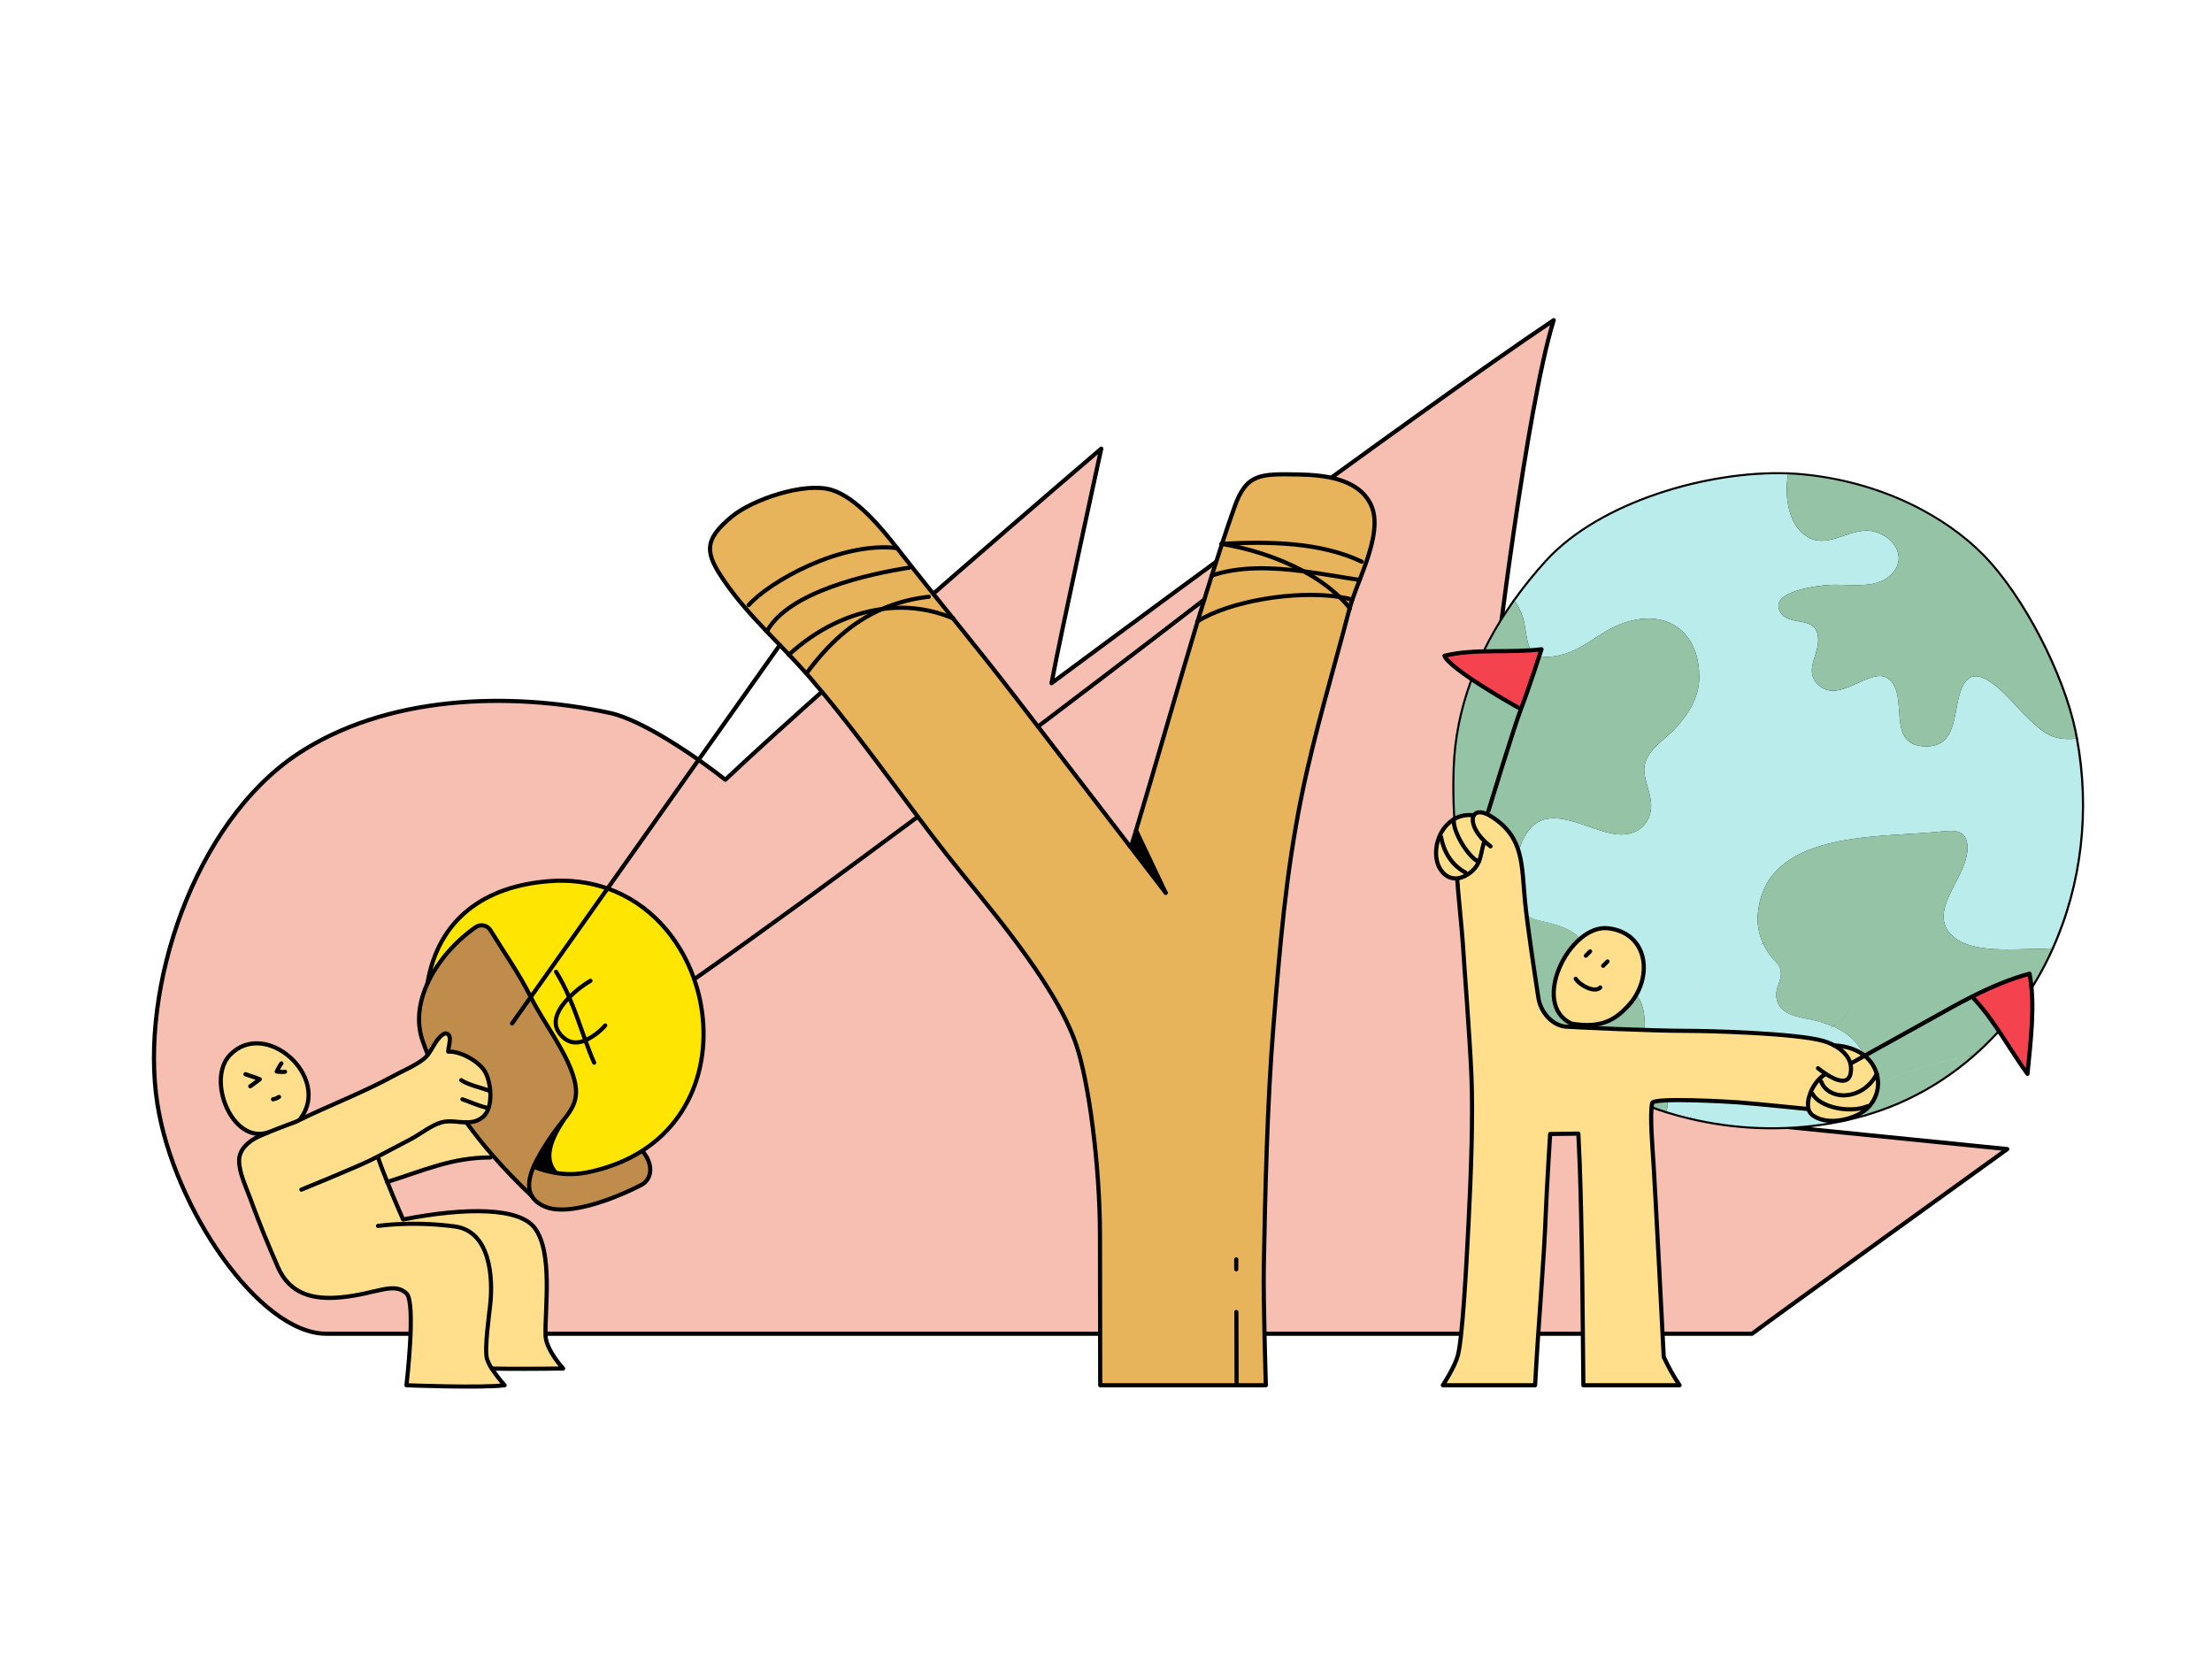 <svg width="1600" height="1200" viewBox="0 0 1600 1200" fill="none" xmlns="http://www.w3.org/2000/svg">
<path d="M1200.63 626.68L1376.43 382L1081.2 487.42C1081.2 487.42 1104.2 294.15 1123.84 231.59C1023.27 298.88 760.59 494.18 760.59 494.18C767.45 457.54 796.59 324.5 796.59 324.5C796.59 324.5 606.28 487 524.64 564C505.11 548.52 465.24 520.82 440.86 515.62C367.93 500 279 503 215.11 545.49C140.45 595.19 100.7 714.72 113.86 798.56C125.76 874.35 187.86 964.71 235.86 964.71H1267.35C1273.08 960.07 1451.92 831.16 1451.92 831.16L1259.5 811.8L1488.63 578.32L1200.63 626.68Z" fill="#F7BEB2" stroke="black" stroke-width="3" stroke-linecap="round" stroke-linejoin="round"/>
<path d="M1501.5 534.246C1511.1 585.817 1505.04 639.378 1483.97 685.977C1480.48 686.165 1477.01 686.353 1473.6 686.378C1456.85 686.466 1429.12 689.246 1414.86 679.039C1408.13 674.23 1404.84 667.869 1406.09 659.603C1408.33 643.949 1425.54 626.329 1422.86 609.824C1421.04 598.615 1410.42 600.869 1399.97 601.859C1356.91 605.929 1277.5 601.22 1271.54 660.267C1270.77 667.858 1272.05 675.519 1275.25 682.446C1264.74 686.581 1255.13 692.695 1246.93 700.454C1230.65 715.908 1208.02 735.431 1189.61 745.35C1189.83 738.299 1189.51 731.249 1186.85 724.699C1185.26 721.264 1182.93 718.22 1180.03 715.782C1184.19 710.986 1188.54 705.852 1192.56 700.454C1211.24 675.408 1201.32 647.368 1164.47 642.384C1141.54 639.291 1118.44 637.8 1096.34 641.432C1095 627.657 1097.78 612.003 1104.78 601.896C1120.35 579.43 1149.09 601.408 1169.49 603.449C1182.53 604.764 1192.94 597.989 1194.22 584.727C1195.16 574.946 1188.96 564.965 1189.33 555.924C1189.83 543.338 1203.97 535.411 1211.59 527.12C1221.12 516.789 1229.12 504.416 1229.12 489.864C1229.12 456.777 1205.91 440.359 1175.27 450.315C1155.94 456.577 1145.22 471.755 1124.05 474.736C1105.9 477.24 1105.4 467.76 1103.04 453.308C1102.14 446.628 1099.59 440.276 1095.63 434.824V434.824C1102.78 424.754 1110.55 415.135 1118.88 406.021C1157.78 363.442 1236.1 340.988 1293.37 343.142C1290.61 358.007 1293.48 376.516 1303.46 385.408C1318.49 398.807 1332.88 384.731 1348.97 383.867C1365.06 383.003 1381.21 400.072 1369.2 414.224C1358.44 426.922 1338.66 422.276 1323.65 423.09C1314.78 423.566 1280.31 427.548 1287.26 441.875C1293.26 454.173 1313.56 444.141 1315.06 461.098C1316.17 473.947 1304.24 484.829 1315.2 495.349C1330.73 510.252 1354.02 480.496 1366.62 491.454C1380.87 503.89 1363.97 538.441 1391.66 539.831C1418.5 541.171 1411.35 510.652 1420.34 494.998C1431.26 475.988 1455.81 508.874 1465.17 517.79C1475.87 527.972 1482.29 534.985 1497.73 534.547C1498.99 534.547 1500.24 534.409 1501.49 534.271L1501.5 534.246Z" fill="#BBECEC"/>
<path d="M1501.5 534.247C1500.25 534.384 1499 534.485 1497.75 534.522C1482.37 534.96 1475.94 527.947 1465.19 517.766C1455.82 508.85 1431.27 475.964 1420.35 494.974C1411.36 510.628 1418.51 541.147 1391.68 539.807C1363.92 538.417 1380.82 503.865 1366.63 491.43C1354.11 480.472 1330.74 510.215 1315.21 495.324C1304.25 484.805 1316.19 473.922 1315.07 461.074C1313.59 444.117 1293.27 454.148 1287.27 441.85C1280.32 427.574 1314.82 423.592 1323.66 423.066C1338.69 422.252 1358.45 426.898 1369.21 414.199C1381.22 400.048 1365.1 382.979 1348.98 383.843C1332.87 384.707 1318.54 398.783 1303.47 385.383C1293.46 376.492 1290.63 357.982 1293.38 343.117C1296.69 343.23 1299.92 343.443 1303.06 343.731C1360.83 349.041 1407.13 374.35 1434.19 402.002C1463.47 431.982 1491.95 488.099 1500.4 528.411C1500.8 530.364 1501.19 532.306 1501.5 534.247Z" fill="#95C3A5"/>
<path d="M1484.03 685.965C1470.79 715.699 1451.2 742.178 1426.64 763.546C1397.3 768.48 1371.78 776.62 1352.03 788.23C1352.97 777.359 1351.51 766.677 1344.4 756.846C1339.15 749.608 1333.13 745.575 1325.62 742.457C1349.17 725 1350.49 699.202 1338.03 689.234C1319.99 674.807 1296.35 674.206 1275.2 682.433C1272.02 675.497 1270.76 667.832 1271.55 660.242C1277.51 601.195 1356.92 605.904 1399.98 601.834C1410.44 600.845 1421.06 598.591 1422.87 609.799C1425.55 626.304 1408.34 643.925 1406.1 659.579C1404.85 667.844 1408.14 674.206 1414.87 679.015C1429.13 689.221 1456.86 686.441 1473.62 686.353C1477.07 686.341 1480.54 686.203 1484.03 685.965Z" fill="#95C3A5"/>
<path d="M1352.06 788.242C1371.81 776.633 1397.34 768.493 1426.68 763.559C1417.4 771.58 1407.46 778.798 1396.96 785.136C1381.93 794.159 1365.78 801.189 1348.93 806.05V806.05C1350.41 800.197 1351.45 794.246 1352.06 788.242V788.242Z" fill="#95C3A5"/>
<path d="M1344.44 756.859C1351.55 766.689 1353 777.372 1352.06 788.242C1348.82 790.145 1345.74 792.141 1342.82 794.228C1335.52 799.645 1328.65 805.629 1322.28 812.124C1289.08 817.477 1255.15 816.226 1222.44 808.442C1243.28 776.846 1266.38 767.754 1307.03 752.438C1313.68 749.985 1319.95 746.613 1325.67 742.419C1333.15 745.613 1339.19 749.62 1344.44 756.859Z" fill="#BBECEC"/>
<path d="M1352.07 788.242C1351.45 794.246 1350.41 800.197 1348.93 806.05V806.05C1340.18 808.608 1331.28 810.632 1322.29 812.111C1328.65 805.616 1335.52 799.632 1342.82 794.215C1345.75 792.136 1348.83 790.145 1352.07 788.242Z" fill="#BBECEC"/>
<path d="M1338.08 689.246C1350.6 699.264 1349.22 725.012 1325.67 742.469C1323.07 741.38 1320.32 740.403 1317.36 739.414C1305.18 735.356 1286.19 736.546 1284.8 720.504C1284.29 714.58 1288.45 709.233 1288.16 703.91C1287.83 698.049 1285.35 697.16 1281.65 692.639C1279.08 689.532 1276.93 686.106 1275.25 682.446C1296.4 674.168 1320.04 674.819 1338.08 689.246Z" fill="#95C3A5"/>
<path d="M1317.41 739.414C1320.37 740.404 1323.12 741.381 1325.72 742.47C1320 746.664 1313.73 750.036 1307.08 752.489C1266.43 767.804 1243.33 776.896 1222.49 808.492C1216.68 807.115 1210.95 805.545 1205.29 803.784C1207.8 797.835 1204.77 790.008 1199.68 786.063C1186.44 775.669 1189.22 760.529 1189.66 745.4C1208.07 735.482 1230.65 715.958 1246.98 700.505C1255.16 692.733 1264.76 686.603 1275.25 682.446C1276.93 686.107 1279.08 689.533 1281.65 692.64C1285.4 697.161 1287.83 698.05 1288.16 703.911C1288.45 709.246 1284.29 714.581 1284.8 720.504C1286.19 736.547 1305.18 735.357 1317.41 739.414Z" fill="#BBECEC"/>
<path d="M1229.14 489.877C1229.14 504.429 1221.13 516.802 1211.6 527.133C1203.98 535.386 1189.84 543.313 1189.34 555.937C1188.97 565.003 1195.17 574.984 1194.23 584.74C1192.98 598.002 1182.54 604.777 1169.5 603.462C1149.1 601.421 1120.36 579.443 1104.79 601.909C1097.79 612.016 1095.01 627.732 1096.35 641.445C1084.35 643.338 1072.68 646.988 1061.74 652.278C1054.01 621.471 1051.08 588.146 1052.25 555.135C1053.71 513.621 1068.86 472.482 1095.59 434.837C1099.55 440.273 1102.1 446.607 1103.02 453.271C1105.37 467.723 1105.87 477.241 1124.03 474.699C1145.23 471.718 1155.91 456.565 1175.25 450.278C1205.96 440.372 1229.07 456.79 1229.14 489.877Z" fill="#95C3A5"/>
<path d="M1199.69 786.013C1204.78 790.008 1207.85 797.785 1205.3 803.733C1176 794.616 1148.74 780.265 1126.12 761.154C1127.91 734.856 1106.36 699.979 1078.47 700.479V699.152C1071.37 684.122 1065.79 668.419 1061.83 652.278C1072.77 646.988 1084.43 643.338 1096.44 641.445C1096.84 645.983 1097.81 650.452 1099.33 654.745C1103.64 666.479 1114.2 665.026 1126.05 668.996C1134.51 671.839 1142.44 675.571 1146.28 684.024C1149.53 691.237 1144.12 704.675 1151.79 709.07C1157.75 712.502 1168.71 708.256 1175.9 712.564C1177.4 713.477 1178.81 714.525 1180.12 715.695C1164.99 733.102 1152.24 746.014 1165.53 750.91C1171.39 753.077 1179.96 750.51 1189.7 745.262C1189.17 760.478 1186.39 775.619 1199.69 786.013Z" fill="#95C3A5"/>
<path d="M1164.48 642.372C1201.36 647.381 1211.25 675.421 1192.57 700.442C1188.54 705.839 1184.19 710.974 1180.05 715.77C1178.74 714.6 1177.32 713.552 1175.83 712.639C1168.64 708.332 1157.68 712.64 1151.72 709.146C1144.04 704.712 1149.45 691.275 1146.21 684.099C1142.36 675.583 1134.44 671.851 1125.97 669.071C1114.12 665.101 1103.57 666.567 1099.26 654.82C1097.73 650.527 1096.76 646.058 1096.37 641.52C1118.46 637.801 1141.55 639.291 1164.48 642.372Z" fill="#BBECEC"/>
<path d="M1186.85 724.7C1189.51 731.249 1189.83 738.3 1189.61 745.35C1179.87 750.598 1171.3 753.165 1165.44 750.998C1152.16 746.102 1164.9 733.19 1180.03 715.783C1182.93 718.221 1185.25 721.265 1186.85 724.7V724.7Z" fill="#95C3A5"/>
<path d="M1126.06 761.142C1148.68 780.265 1175.94 794.617 1205.24 803.721C1210.9 805.483 1216.63 807.052 1222.44 808.43C1255.15 816.214 1289.08 817.465 1322.28 812.111C1331.28 810.633 1340.18 808.609 1348.93 806.05C1365.78 801.189 1381.93 794.159 1396.96 785.136C1407.46 778.795 1417.4 771.572 1426.68 763.546C1451.23 742.178 1470.82 715.699 1484.07 685.965C1505.09 639.366 1511.15 585.78 1501.6 534.234C1501.24 532.293 1500.85 530.352 1500.45 528.411C1492 488.086 1463.52 431.982 1434.19 402.039C1407.08 374.375 1360.78 349.091 1303.01 343.781C1299.87 343.493 1296.64 343.28 1293.33 343.167C1236.01 341.013 1157.74 363.48 1118.84 406.046C1110.51 415.16 1102.74 424.78 1095.59 434.85C1068.86 472.545 1053.71 513.633 1052.25 555.148C1051.08 588.159 1054.01 621.521 1061.74 652.29C1065.71 668.432 1071.28 684.135 1078.38 699.165" stroke="black" stroke-width="3" stroke-linecap="round" stroke-linejoin="round"/>
<path d="M1484.03 685.965C1480.54 686.153 1477.07 686.34 1473.67 686.365C1456.91 686.453 1429.18 689.233 1414.92 679.027C1408.19 674.218 1404.9 667.856 1406.15 659.591C1408.39 643.937 1425.6 626.317 1422.92 609.811C1421.11 598.603 1410.49 600.857 1400.03 601.846C1356.97 605.916 1277.56 601.208 1271.6 660.255C1270.81 667.845 1272.07 675.509 1275.25 682.446C1276.93 686.106 1279.08 689.533 1281.65 692.64C1285.4 697.16 1287.83 698.05 1288.16 703.91C1288.45 709.245 1284.29 714.58 1284.8 720.504C1286.19 736.546 1305.18 735.356 1317.36 739.414C1320.32 740.403 1323.07 741.38 1325.67 742.469C1333.18 745.613 1339.19 749.62 1344.45 756.859C1351.56 766.689 1353.02 777.372 1352.08 788.242C1351.47 794.246 1350.42 800.197 1348.95 806.05" stroke="black" stroke-width="3" stroke-linecap="round" stroke-linejoin="round"/>
<path d="M1293.33 343.18C1290.57 358.045 1293.44 376.554 1303.42 385.446C1318.45 398.845 1332.84 384.769 1348.93 383.905C1365.03 383.041 1381.17 400.11 1369.16 414.261C1358.4 426.96 1338.63 422.314 1323.61 423.128C1314.74 423.604 1280.27 427.586 1287.22 441.913C1293.22 454.21 1313.52 444.179 1315.02 461.136C1316.13 473.985 1304.2 484.867 1315.16 495.387C1330.69 510.289 1353.98 480.534 1366.58 491.492C1380.83 503.928 1363.94 538.479 1391.62 539.869C1418.46 541.209 1411.31 510.69 1420.3 495.036C1431.22 476.026 1455.77 508.912 1465.14 517.828C1475.83 528.01 1482.26 535.023 1497.7 534.584C1498.95 534.584 1500.2 534.447 1501.45 534.309" stroke="black" stroke-width="3" stroke-linecap="round" stroke-linejoin="round"/>
<path d="M1205.24 803.733C1207.75 797.785 1204.72 789.958 1199.63 786.013C1186.4 775.618 1189.18 760.478 1189.61 745.35C1189.83 738.299 1189.51 731.249 1186.85 724.699C1185.26 721.264 1182.93 718.22 1180.03 715.783C1178.73 714.613 1177.31 713.565 1175.81 712.652C1168.62 708.344 1157.67 712.652 1151.71 709.158C1144.03 704.725 1149.44 691.287 1146.2 684.111C1142.35 675.596 1134.42 671.864 1125.96 669.084C1114.11 665.114 1103.55 666.579 1099.25 654.832C1097.72 650.539 1096.75 646.07 1096.35 641.532C1095.01 627.757 1097.79 612.103 1104.79 601.997C1120.36 579.53 1149.1 601.508 1169.5 603.55C1182.54 604.865 1192.96 598.089 1194.23 584.827C1195.17 575.047 1188.98 565.066 1189.34 556.024C1189.84 543.438 1203.98 535.511 1211.6 527.221C1221.13 516.889 1229.14 504.516 1229.14 489.964C1229.14 456.878 1205.92 440.46 1175.29 450.416C1155.95 456.677 1145.23 471.856 1124.07 474.836C1105.91 477.341 1105.41 467.861 1103.05 453.409C1102.15 446.728 1099.6 440.376 1095.64 434.925" stroke="black" stroke-width="3" stroke-linecap="round" stroke-linejoin="round"/>
<path d="M1501.5 534.246C1511.1 585.817 1505.04 639.378 1483.97 685.977C1480.48 686.165 1477.01 686.353 1473.6 686.378C1456.85 686.466 1429.12 689.246 1414.86 679.039C1408.13 674.23 1404.84 667.869 1406.09 659.603C1408.33 643.949 1425.54 626.329 1422.86 609.824C1421.04 598.615 1410.42 600.869 1399.97 601.859C1356.91 605.929 1277.5 601.22 1271.54 660.267C1270.77 667.858 1272.05 675.519 1275.25 682.446C1264.74 686.581 1255.13 692.695 1246.93 700.454C1230.65 715.908 1208.02 735.431 1189.61 745.35C1189.83 738.299 1189.51 731.249 1186.85 724.699C1185.26 721.264 1182.93 718.22 1180.03 715.782C1184.19 710.986 1188.54 705.852 1192.56 700.454C1211.24 675.408 1201.32 647.368 1164.47 642.384C1141.54 639.291 1118.44 637.8 1096.34 641.432C1095 627.657 1097.78 612.003 1104.78 601.896C1120.35 579.43 1149.09 601.408 1169.49 603.449C1182.53 604.764 1192.94 597.989 1194.22 584.727C1195.16 574.946 1188.96 564.965 1189.33 555.924C1189.83 543.338 1203.97 535.411 1211.59 527.12C1221.12 516.789 1229.12 504.416 1229.12 489.864C1229.12 456.777 1205.91 440.359 1175.27 450.315C1155.94 456.577 1145.22 471.755 1124.05 474.736C1105.9 477.24 1105.4 467.76 1103.04 453.308C1102.14 446.628 1099.59 440.276 1095.63 434.824V434.824C1102.78 424.754 1110.55 415.135 1118.88 406.021C1157.78 363.442 1236.1 340.988 1293.37 343.142C1290.61 358.007 1293.48 376.516 1303.46 385.408C1318.49 398.807 1332.88 384.731 1348.97 383.867C1365.06 383.003 1381.21 400.072 1369.2 414.224C1358.44 426.922 1338.66 422.276 1323.65 423.09C1314.78 423.566 1280.31 427.548 1287.26 441.875C1293.26 454.173 1313.56 444.141 1315.06 461.098C1316.17 473.947 1304.24 484.829 1315.2 495.349C1330.73 510.252 1354.02 480.496 1366.62 491.454C1380.87 503.89 1363.97 538.441 1391.66 539.831C1418.5 541.171 1411.35 510.652 1420.34 494.998C1431.26 475.988 1455.81 508.874 1465.17 517.79C1475.87 527.972 1482.29 534.985 1497.73 534.547C1498.99 534.547 1500.24 534.409 1501.49 534.271L1501.5 534.246Z" fill="#BBECEC"/>
<path d="M1501.5 534.247C1500.25 534.384 1499 534.485 1497.75 534.522C1482.37 534.96 1475.94 527.947 1465.19 517.766C1455.82 508.85 1431.27 475.964 1420.35 494.974C1411.36 510.628 1418.51 541.147 1391.68 539.807C1363.92 538.417 1380.82 503.865 1366.63 491.43C1354.11 480.472 1330.74 510.215 1315.21 495.324C1304.25 484.805 1316.19 473.922 1315.07 461.074C1313.59 444.117 1293.27 454.148 1287.27 441.85C1280.32 427.574 1314.82 423.592 1323.66 423.066C1338.69 422.252 1358.45 426.898 1369.21 414.199C1381.22 400.048 1365.1 382.979 1348.98 383.843C1332.87 384.707 1318.54 398.783 1303.47 385.383C1293.46 376.492 1290.63 357.982 1293.38 343.117C1296.69 343.23 1299.92 343.443 1303.06 343.731C1360.83 349.041 1407.13 374.35 1434.19 402.002C1463.47 431.982 1491.95 488.099 1500.4 528.411C1500.8 530.364 1501.19 532.306 1501.5 534.247Z" fill="#95C3A5"/>
<path d="M1484.03 685.965C1470.79 715.699 1451.2 742.178 1426.64 763.546C1397.3 768.48 1371.78 776.62 1352.03 788.23C1352.97 777.359 1351.51 766.677 1344.4 756.846C1339.15 749.608 1333.13 745.575 1325.62 742.457C1349.17 725 1350.49 699.202 1338.03 689.234C1319.99 674.807 1296.35 674.206 1275.2 682.433C1272.02 675.497 1270.76 667.832 1271.55 660.242C1277.51 601.195 1356.92 605.904 1399.98 601.834C1410.44 600.845 1421.06 598.591 1422.87 609.799C1425.55 626.304 1408.34 643.925 1406.1 659.579C1404.85 667.844 1408.14 674.206 1414.87 679.015C1429.13 689.221 1456.86 686.441 1473.62 686.353C1477.07 686.341 1480.54 686.203 1484.03 685.965Z" fill="#95C3A5"/>
<path d="M1352.06 788.242C1371.81 776.633 1397.34 768.493 1426.68 763.559C1417.4 771.58 1407.46 778.798 1396.96 785.136C1381.93 794.159 1365.78 801.189 1348.93 806.05V806.05C1350.41 800.197 1351.45 794.246 1352.06 788.242V788.242Z" fill="#95C3A5"/>
<path d="M1344.44 756.859C1351.55 766.689 1353 777.372 1352.06 788.242C1348.82 790.145 1345.74 792.141 1342.82 794.228C1335.52 799.645 1328.65 805.629 1322.28 812.124C1289.08 817.477 1255.15 816.226 1222.44 808.442C1243.28 776.846 1266.38 767.754 1307.03 752.438C1313.68 749.985 1319.95 746.613 1325.67 742.419C1333.15 745.613 1339.19 749.62 1344.44 756.859Z" fill="#BBECEC"/>
<path d="M1352.07 788.242C1351.45 794.246 1350.41 800.197 1348.93 806.05V806.05C1340.18 808.608 1331.28 810.632 1322.29 812.111C1328.65 805.616 1335.52 799.632 1342.82 794.215C1345.75 792.136 1348.83 790.145 1352.07 788.242Z" fill="#BBECEC"/>
<path d="M1338.08 689.246C1350.6 699.264 1349.22 725.012 1325.67 742.469C1323.07 741.38 1320.32 740.403 1317.36 739.414C1305.18 735.356 1286.19 736.546 1284.8 720.504C1284.29 714.58 1288.45 709.233 1288.16 703.91C1287.83 698.049 1285.35 697.16 1281.65 692.639C1279.08 689.532 1276.93 686.106 1275.25 682.446C1296.4 674.168 1320.04 674.819 1338.08 689.246Z" fill="#95C3A5"/>
<path d="M1317.41 739.414C1320.37 740.404 1323.12 741.381 1325.72 742.47C1320 746.664 1313.73 750.036 1307.08 752.489C1266.43 767.804 1243.33 776.896 1222.49 808.492C1216.68 807.115 1210.95 805.545 1205.29 803.784C1207.8 797.835 1204.77 790.008 1199.68 786.063C1186.44 775.669 1189.22 760.529 1189.66 745.4C1208.07 735.482 1230.65 715.958 1246.98 700.505C1255.16 692.733 1264.76 686.603 1275.25 682.446C1276.93 686.107 1279.08 689.533 1281.65 692.64C1285.4 697.161 1287.83 698.05 1288.16 703.911C1288.45 709.246 1284.29 714.581 1284.8 720.504C1286.19 736.547 1305.18 735.357 1317.41 739.414Z" fill="#BBECEC"/>
<path d="M1229.14 489.877C1229.14 504.429 1221.13 516.802 1211.6 527.133C1203.98 535.386 1189.84 543.313 1189.34 555.937C1188.97 565.003 1195.17 574.984 1194.23 584.74C1192.98 598.002 1182.54 604.777 1169.5 603.462C1149.1 601.421 1120.36 579.443 1104.79 601.909C1097.79 612.016 1095.01 627.732 1096.35 641.445C1084.35 643.338 1072.68 646.988 1061.74 652.278C1054.01 621.471 1051.08 588.146 1052.25 555.135C1053.71 513.621 1068.86 472.482 1095.59 434.837C1099.55 440.273 1102.1 446.607 1103.02 453.271C1105.37 467.723 1105.87 477.241 1124.03 474.699C1145.23 471.718 1155.91 456.565 1175.25 450.278C1205.96 440.372 1229.07 456.79 1229.14 489.877Z" fill="#95C3A5"/>
<path d="M1199.69 786.013C1204.78 790.008 1207.85 797.785 1205.3 803.733C1176 794.616 1145.52 777.046 1126.12 761.154C1106.72 745.262 1082.3 709.07 1078.47 700.479C1074.64 691.889 1078.47 699.152 1078.47 699.152C1071.37 684.122 1065.79 668.419 1061.83 652.278C1072.77 646.988 1084.43 643.338 1096.44 641.445C1096.84 645.983 1097.81 650.452 1099.33 654.745C1103.64 666.479 1114.2 665.026 1126.05 668.996C1134.51 671.839 1142.44 675.571 1146.28 684.024C1149.53 691.237 1144.12 704.675 1151.79 709.07C1157.75 712.502 1168.71 708.256 1175.9 712.564C1177.4 713.477 1178.81 714.525 1180.12 715.695C1164.99 733.102 1152.24 746.014 1165.53 750.91C1171.39 753.077 1179.96 750.51 1189.7 745.262C1189.17 760.478 1186.39 775.619 1199.69 786.013Z" fill="#95C3A5"/>
<path d="M1164.48 642.372C1201.36 647.381 1211.25 675.421 1192.57 700.442C1188.54 705.839 1184.19 710.974 1180.05 715.77C1178.74 714.6 1177.32 713.552 1175.83 712.639C1168.64 708.332 1157.68 712.64 1151.72 709.146C1144.04 704.712 1149.45 691.275 1146.21 684.099C1142.36 675.583 1134.44 671.851 1125.97 669.071C1114.12 665.101 1103.57 666.567 1099.26 654.82C1097.73 650.527 1096.76 646.058 1096.37 641.52C1118.46 637.801 1141.55 639.291 1164.48 642.372Z" fill="#BBECEC"/>
<path d="M1186.85 724.7C1189.51 731.249 1189.83 738.3 1189.61 745.35C1179.87 750.598 1171.3 753.165 1165.44 750.998C1152.16 746.102 1164.9 733.19 1180.03 715.783C1182.93 718.221 1185.25 721.265 1186.85 724.7V724.7Z" fill="#95C3A5"/>
<path d="M1468 704.32C1472.33 726.57 1468.64 754.32 1466.5 776.77C1453.79 759.4 1442.26 737.67 1427.78 722.43L1426.88 720.64C1440.26 713.94 1454.55 707.83 1468 704.32Z" fill="#F4424F"/>
<path d="M1357.53 776.78C1358.68 780.873 1358.77 785.193 1357.78 789.329C1356.8 793.465 1354.77 797.279 1351.89 800.41L1350.89 800.17C1337.4 805.71 1315.69 800.54 1311.03 791.11L1309.52 790.54C1310.78 787.303 1312.58 784.303 1314.84 781.67L1317.25 782.2C1322.68 796.62 1347.58 796.24 1357.53 776.78Z" fill="#FFDF8C"/>
<path d="M1350.87 800.17L1351.87 800.41C1350.12 802.306 1348.1 803.928 1345.87 805.22C1336.08 810.89 1320.44 813.54 1310.98 806.61C1309.48 805.459 1308.46 803.802 1308.1 801.95C1307.32 798.71 1307.91 794.59 1309.5 790.54L1311.01 791.11C1315.67 800.54 1337.38 805.71 1350.87 800.17Z" fill="#FFDF8C"/>
<path d="M1348.74 763.65C1352.98 766.989 1356.06 771.585 1357.53 776.78C1347.53 796.24 1322.68 796.62 1317.23 782.2L1314.82 781.67C1316.43 779.773 1318.34 778.16 1320.48 776.9L1320.58 776.75C1328.58 781.97 1338.88 786.09 1338.87 772.89C1338.87 771.631 1338.7 770.377 1338.38 769.16L1339.38 768.87L1348.74 763.65Z" fill="#FFDF8C"/>
<path d="M1348.74 763.65L1339.36 768.87L1338.36 769.16C1336.86 763.53 1332.08 759.16 1326.63 756.16C1336.23 756.64 1343.55 759.49 1348.74 763.65Z" fill="#FFDF8C"/>
<path d="M1074.33 608.92C1065.89 600.97 1063.75 592.92 1066.33 589.4C1068.16 586.86 1072.44 586.65 1078.55 590.48C1102.61 605.59 1100.49 625.54 1103.13 652.4C1104.69 668.3 1109.67 701.66 1112.77 721.81C1114.3 731.73 1122.27 741.41 1132.24 742.56C1135.24 742.9 1195.94 745.7 1220.62 745.64C1234.38 745.64 1299.23 747.24 1319.01 752.99C1321.66 753.772 1324.23 754.831 1326.66 756.15C1332.11 759.15 1336.89 763.53 1338.39 769.15C1338.71 770.367 1338.88 771.621 1338.88 772.88C1338.88 786.08 1328.57 781.96 1320.59 776.74L1320.49 776.89C1318.35 778.15 1316.43 779.763 1314.83 781.66C1312.57 784.293 1310.77 787.293 1309.51 790.53C1307.92 794.58 1307.33 798.7 1308.11 801.94L1307.36 802.12C1307.36 802.12 1271.07 798.43 1257.13 797.34C1250.93 796.87 1195.87 793.63 1195.01 797.87C1193.18 806.78 1195.34 830.48 1196.07 842.8C1197.36 864.61 1202.37 960.86 1203.4 981.55C1206.7 988.639 1210.53 995.471 1214.85 1001.99H1145.26C1145.26 1001.99 1144.51 920.5 1144.17 904.52C1143.5 872.46 1143.28 852.05 1141.64 819.96L1121.23 820.24C1121.23 820.24 1118.78 859.35 1118.23 874.13C1117.44 895.37 1116.06 915.55 1114.58 936.68C1113.13 957.46 1111.66 977.46 1110.35 1001.99H1043.6C1043.6 1001.99 1051.94 989.35 1054.38 980.75C1057.85 968.5 1060.57 916.48 1062.24 883.88C1063.91 851.28 1065.68 807.19 1064.24 776.76C1062.8 746.33 1059.24 701.5 1058.05 681.99C1057.46 672.57 1054.28 641.99 1054.05 636.19L1053.95 635.33C1056.49 635.038 1058.93 634.173 1061.08 632.8C1061.48 632.55 1061.89 632.29 1062.29 632.01C1065.52 629.919 1068.06 626.925 1069.6 623.4C1071.39 619.27 1071.72 614.79 1073.21 609.83L1074.33 608.92Z" fill="#FFDF8C"/>
<path d="M1163.22 671.45C1192.78 674.94 1196.14 708.14 1177.31 727.95C1168.82 736.87 1158.99 744.28 1136.62 740.37C1106.45 726.18 1135.57 668.2 1163.22 671.45Z" fill="#FFDF8C"/>
<path d="M1115 469.62C1115 469.62 1105.22 499.8 1100.46 511.93C1100.39 512.12 1100.3 512.33 1100.22 512.55L1097.92 511.71C1097.92 511.71 1048.42 484.07 1044.8 474.33C1066.7 468.93 1092.44 472.53 1115 469.62Z" fill="#F4424F"/>
<path d="M1062.87 589.54L1066.32 589.4C1063.75 592.94 1065.89 600.97 1074.32 608.92L1073.23 609.84C1071.74 614.84 1071.41 619.28 1069.62 623.41H1069.52C1061.78 619.77 1050.52 601.22 1051.6 592.64C1055 590.595 1058.9 589.523 1062.87 589.54V589.54Z" fill="#FFDF8C"/>
<path d="M1069.53 623.36H1069.63C1068.09 626.885 1065.55 629.879 1062.32 631.97C1061.92 632.25 1061.51 632.51 1061.11 632.76L1059.98 631.08C1050.49 626.02 1044.29 616.5 1042.38 605.31L1041.23 604.85C1043.32 599.761 1046.95 595.455 1051.61 592.54C1050.53 601.17 1061.79 619.72 1069.53 623.36Z" fill="#FFDF8C"/>
<path d="M1060 631.13L1061.13 632.81C1058.98 634.183 1056.54 635.049 1054 635.34C1049.12 635.81 1044.6 633.47 1041.46 628.03C1037.81 621.71 1037.93 612.64 1041.25 604.9L1042.4 605.36C1044.29 616.55 1050.49 626.07 1060 631.13Z" fill="#FFDF8C"/>
<path d="M991.5 364.71C997.04 375.99 993.5 391.43 988.37 406.43L984.96 406.28C954.79 391.9 916.96 391.61 883.96 393.36C886.933 384.32 889.933 375.513 892.96 366.94C901.59 342.31 911.76 342.75 938.96 343.2C957 343.5 982.24 345.84 991.5 364.71Z" fill="#E7B45B"/>
<path d="M985 406.28L988.41 406.43C986.87 410.86 985.2 415.25 983.57 419.49C971.36 417.7 957.35 415.07 942.84 413.22C924.26 403.16 902.84 396.62 883.92 393.48C883.916 393.44 883.916 393.4 883.92 393.36C917 391.61 954.79 391.9 985 406.28Z" fill="#E7B45B"/>
<path d="M983.53 419.49C981.61 424.49 979.74 429.29 978.26 433.67C975.125 432.87 971.95 432.229 968.75 431.75C960.946 424.445 952.202 418.214 942.75 413.22C957.31 415.07 971.32 417.7 983.53 419.49Z" fill="#E7B45B"/>
<path d="M978.26 433.67C977.49 435.92 976.83 438.06 976.26 440.06C973.925 437.127 971.4 434.351 968.7 431.75C971.917 432.227 975.108 432.868 978.26 433.67Z" fill="#BF8C4B"/>
<path d="M843.15 645.78L821.729 600.63C835.959 553.63 850.9 500.26 866.31 449.35C889.02 435.05 935.96 426.83 968.76 431.75C971.459 434.351 973.985 437.127 976.32 440.06C964.6 485.15 950.88 530.06 941.63 575.52C930.06 632.46 925.95 684.19 921.19 742.61C916.82 796.2 915.19 863.06 914.25 916.51C913.81 941.21 915.74 1002 915.74 1002H795.81C795.81 1002 795.64 932.49 795.64 894C795.64 843.1 787.559 782.47 778.479 755.72C762.719 709.29 709.82 650.11 684.81 618.15C677.74 609.15 670.81 599.97 663.88 590.76C638.53 557.02 613.7 522.43 585.88 490.14C585 489.14 584.129 488.14 583.229 487.14L583.39 487C598.91 465.9 616.24 450 637.75 440.61C655.237 438.088 673.082 440.412 689.34 447.33C704.43 466.11 719.529 484.92 733.799 503.49C738.799 510.05 744.599 517.54 750.799 525.57L817.229 612C832.149 631.47 842.71 645.24 843.15 645.78Z" fill="#E7B45B"/>
<path d="M968.75 431.75C935.95 426.83 889.01 435.05 866.3 449.35C867.9 444.1 869.5 438.86 871.09 433.67C872.897 427.837 874.7 422.06 876.5 416.34C896.58 409.4 920.29 410.34 942.8 413.22C952.234 418.217 960.961 424.449 968.75 431.75V431.75Z" fill="#E7B45B"/>
<path d="M883.88 393.48C902.88 396.62 924.22 403.16 942.8 413.22C920.29 410.37 896.58 409.4 876.5 416.34C878.96 408.6 881.42 400.98 883.88 393.48Z" fill="#E7B45B"/>
<path d="M821.729 600.63L843.15 645.78C842.71 645.24 832.149 631.47 817.229 612.02L818.51 611.21C819.583 607.717 820.653 604.19 821.719 600.63H821.729Z" fill="black"/>
<path d="M674.82 429.17C679.64 435.17 684.51 441.24 689.37 447.29C673.112 440.372 655.268 438.048 637.78 440.57C648.6 435.899 660.062 432.886 671.78 431.63L674.82 429.17Z" fill="#E7B45B"/>
<path d="M674.82 429.17L671.73 431.63C660.012 432.885 648.55 435.899 637.73 440.57C614.29 443.78 590.86 455 570.67 473.48C568.457 471.16 566.243 468.85 564.03 466.55C560.89 463.3 557.74 460.04 554.63 456.77C570.22 427.88 628.63 415.05 657.83 410.57L659.15 409.52C664.323 416.053 669.547 422.603 674.82 429.17Z" fill="#E7B45B"/>
<path d="M659.2 409.52L657.88 410.57C628.69 415.05 570.27 427.88 554.68 456.77C549.08 450.91 543.57 444.97 538.32 438.82L541.5 437.69C556.39 420.89 608 391.46 648.96 396.47C652.32 400.823 655.734 405.173 659.2 409.52Z" fill="#E7B45B"/>
<path d="M649 396.47C608 391.47 556.43 420.89 541.54 437.69L538.36 438.82C533.289 432.942 528.532 426.801 524.11 420.42C510.29 400.3 508.34 391.02 529.34 373.66C544.44 361.19 582.11 348.37 601.57 354.31C619.51 359.79 637.87 382.2 649 396.47Z" fill="#E7B45B"/>
<path d="M637.78 440.57C616.27 450 598.94 465.86 583.42 487L583.26 487.14C579.18 482.5 574.96 477.99 570.72 473.52C590.91 455 614.34 443.78 637.78 440.57Z" fill="#E7B45B"/>
<path d="M501.86 707.4C517.56 751.31 507.86 804.57 464.69 832.3C453.58 839.44 440.25 844.88 424.58 848.03C417.192 849.492 409.602 849.617 402.17 848.4V848.4C393.28 838.48 397.66 825.7 407.32 810.61C414.47 801.54 419.09 794.61 415.32 780.61C410.13 761.17 392.99 739.49 384.06 721.5L383.91 721.19L439.48 642.65C469.9 653.35 491.46 678.33 501.86 707.4Z" fill="#FEE502"/>
<path d="M366.979 789.485C337.401 757.879 345.006 692.766 384.723 662" stroke="black" stroke-width="3" stroke-linecap="round" stroke-linejoin="round"/>
<path d="M427.102 709.417C421.494 712.723 416.339 716.744 411.766 721.378C404.114 729.156 398.585 738.804 404.352 746.9C410.118 754.995 417.026 755.138 423.363 752.54C428.87 749.977 433.785 746.298 437.795 741.735" stroke="black" stroke-width="3" stroke-linecap="round" stroke-linejoin="round"/>
<path d="M402.229 702.921C405.839 708.836 409.015 715.004 411.734 721.378C416.265 731.818 419.782 742.464 423.41 752.54C425.422 758.132 427.481 763.551 429.747 768.668" stroke="black" stroke-width="3" stroke-linecap="round" stroke-linejoin="round"/>
<path d="M465.64 833.74C473.64 844.41 470.21 853.74 464.08 856.95C444.35 867.27 411.71 879.54 395.08 873.13C389.85 871.13 386.54 868.36 384.68 865.13C381.22 859.13 382.68 851.56 385.96 843.9C391.177 845.983 396.606 847.489 402.15 848.39C409.582 849.607 417.172 849.482 424.56 848.02C440.23 844.87 453.56 839.43 464.67 832.29L465.64 833.74Z" fill="#BF8C4B"/>
<path d="M439.5 642.62L383.93 721.16C375.55 704.37 364.62 688.9 354.78 672.91C354.248 672.035 353.544 671.278 352.71 670.685C351.876 670.092 350.929 669.676 349.928 669.462C348.928 669.247 347.894 669.239 346.89 669.439C345.886 669.638 344.933 670.04 344.09 670.62C329.77 680.62 316.54 695.29 309.17 711.43C316.88 665.24 349.93 640.86 397.48 637.33C411.702 636.157 426.012 637.958 439.5 642.62Z" fill="#FEE502"/>
<path d="M383.93 721.16L384.079 721.47C393.009 739.47 410.15 761.14 415.34 780.58C419.08 794.58 414.46 801.53 407.34 810.58C403.528 815.198 399.96 820.011 396.65 825C393.02 830.67 388.81 837.3 385.97 843.9C382.67 851.56 381.23 859.16 384.69 865.13C374.62 855.64 365.12 845.82 356.35 835.74C349.53 827.91 343.15 819.92 337.29 811.81C341.49 811.81 345.57 811.11 349.41 807.81C357.03 801.35 355.41 783.3 350.85 775.21C346.55 767.68 332.85 760.06 324.22 760.67C324.04 757.3 328.169 747.44 321.859 747.44C315.859 750.37 313.56 757.58 309.48 762.86C308.08 759.45 306.78 756.04 305.62 752.61C300.99 739.11 303.07 724.76 309.17 711.41C316.54 695.27 329.77 680.59 344.09 670.6C344.933 670.02 345.885 669.618 346.889 669.419C347.893 669.22 348.927 669.227 349.928 669.442C350.929 669.656 351.875 670.073 352.709 670.665C353.544 671.258 354.248 672.015 354.78 672.89C364.62 688.9 375.55 704.37 383.93 721.16Z" fill="#BF8C4B"/>
<path d="M407.31 810.6C397.65 825.69 393.31 838.47 402.16 848.39C396.626 847.49 391.207 845.988 386 843.91V843.91C388.84 837.31 393 830.68 396.68 825.01C399.971 820.026 403.52 815.216 407.31 810.6Z" fill="black"/>
<path d="M394.59 965.86C394.84 976.4 407.32 989.86 407.32 989.86C391.15 990.15 367.27 990.19 355.73 989.93C354.23 987.746 353.052 985.358 352.23 982.84C350.23 975.7 353.93 950.21 354.65 943.16C356.65 923.92 354.65 890.74 329.12 887.16C316.705 885.513 304.175 884.901 291.66 885.33L291.56 882.07C337.93 873.07 375.56 873.52 386.71 888.16C400 905.64 394.13 946 394.59 965.86Z" fill="#FFDF8C"/>
<path d="M291.66 885.32C304.175 884.891 316.705 885.503 329.12 887.15C354.65 890.74 356.61 923.92 354.65 943.15C353.93 950.2 350.25 975.69 352.23 982.83C353.052 985.348 354.23 987.736 355.73 989.92C358.53 994.161 361.628 998.197 365 1002C348.74 1004.11 294 1002 294 1002C294 1002 301.06 942.07 294 935.52C284.67 926.87 272 935.96 246.64 938.38C225.88 940.38 209.45 935.67 201.09 916.67C193.88 900.27 187.09 883.67 181.02 866.94C177.83 858.13 173.12 848.77 172.96 839.59C172.81 831.77 179.44 825.54 187.43 821.9C189.28 821.05 191.54 820.1 193.93 819.13C202.93 815.46 213.93 811.45 213.93 811.45C215.18 810.82 216.43 810.21 217.68 809.6C239.52 799 263 790.05 284.48 778.33C291.48 774.51 299.98 770.98 306.2 766.23C307.439 765.267 308.543 764.14 309.48 762.88C313.56 757.6 315.82 750.39 321.86 747.46C328.17 747.46 324.04 757.32 324.22 760.69C332.84 760.08 346.55 767.69 350.85 775.23C355.46 783.32 357.03 801.37 349.41 807.83C345.57 811.1 341.49 811.83 337.29 811.83C331.39 811.83 325.29 810.17 319.29 811.83C311.82 813.93 303.59 820.68 296.56 824.31C288.71 828.31 281.02 832.59 273.16 836.6L273.46 837.18C275.1 842.18 277.54 848.51 280.11 854.88C285.56 868.46 291.58 882.07 291.58 882.07L291.66 885.32Z" fill="#FFDF8C"/>
<path d="M356.35 835.74L354.65 837.17C326.84 837.17 306.42 846.62 280.09 854.87C277.52 848.5 275.09 842.12 273.44 837.17L273.14 836.59C281 832.59 288.69 828.34 296.54 824.3C303.54 820.67 311.8 813.92 319.27 811.82C325.27 810.14 331.39 811.75 337.27 811.82C343.15 819.92 349.53 827.91 356.35 835.74Z" fill="#FFDF8C"/>
<path d="M166.299 763.09C192.009 736.28 239.799 779.09 217.409 809L217.709 809.6C216.459 810.21 215.209 810.82 213.959 811.45C213.959 811.45 202.959 815.45 193.959 819.13C167.809 827.74 149.219 780.87 166.299 763.09Z" fill="#FFDF8C"/>
<path d="M817.229 612C832.149 631.45 842.71 645.22 843.15 645.76" stroke="black" stroke-width="3" stroke-linecap="round" stroke-linejoin="round"/>
<path d="M818.51 611.21C819.583 607.717 820.653 604.19 821.72 600.63C835.95 553.63 850.89 500.26 866.3 449.35C867.9 444.1 869.5 438.86 871.09 433.67C872.897 427.837 874.7 422.06 876.5 416.34C878.96 408.6 881.42 400.98 883.88 393.48C883.876 393.44 883.876 393.4 883.88 393.36C886.853 384.32 889.853 375.513 892.88 366.94C901.51 342.31 911.68 342.75 938.88 343.2C956.97 343.5 982.19 345.84 991.45 364.71C996.99 375.99 993.45 391.43 988.32 406.43C986.78 410.86 985.11 415.25 983.48 419.49C981.56 424.49 979.69 429.29 978.21 433.67C977.44 435.92 976.78 438.06 976.21 440.06C964.49 485.15 950.77 530.06 941.52 575.52C929.95 632.46 925.84 684.19 921.08 742.61C916.71 796.2 915.08 863.06 914.14 916.51C913.7 941.21 915.63 1002 915.63 1002H795.81C795.81 1002 795.64 932.49 795.64 894C795.64 843.1 787.56 782.47 778.48 755.72C762.72 709.29 709.82 650.11 684.81 618.15C677.74 609.15 670.81 599.97 663.88 590.76C638.53 557.02 613.7 522.43 585.88 490.14C585 489.14 584.13 488.14 583.23 487.14C579.15 482.5 574.93 477.99 570.69 473.52C568.477 471.2 566.263 468.89 564.05 466.59C560.91 463.34 557.76 460.08 554.65 456.81C549.05 450.95 543.54 445.01 538.29 438.86C533.219 432.982 528.462 426.84 524.04 420.46C510.22 400.34 508.27 391.06 529.27 373.7C544.37 361.23 582.04 348.41 601.5 354.35C619.5 359.83 637.84 382.24 648.93 396.51C652.303 400.85 655.717 405.183 659.17 409.51C664.31 416.043 669.517 422.593 674.79 429.16C679.61 435.16 684.48 441.23 689.34 447.28C704.43 466.06 719.53 484.87 733.8 503.44C738.8 510 744.6 517.49 750.8 525.52L817.23 612" stroke="black" stroke-width="3" stroke-linecap="round" stroke-linejoin="round"/>
<path d="M894.47 1002C894.41 983.76 894.35 967.26 894.3 949" stroke="black" stroke-width="3" stroke-linecap="round" stroke-linejoin="round"/>
<path d="M894.21 918.1C894.21 915.72 894.21 913.34 894.21 910.96" stroke="black" stroke-width="3" stroke-linecap="round" stroke-linejoin="round"/>
<path d="M541.5 437.69C556.39 420.89 608 391.46 648.96 396.47" stroke="black" stroke-width="3" stroke-linecap="round" stroke-linejoin="round"/>
<path d="M583.42 487C598.94 465.9 616.27 450 637.78 440.61C648.6 435.939 660.062 432.926 671.78 431.67" stroke="black" stroke-width="3" stroke-linecap="round" stroke-linejoin="round"/>
<path d="M554.68 456.77C570.27 427.88 628.68 415.05 657.88 410.57" stroke="black" stroke-width="3" stroke-linecap="round" stroke-linejoin="round"/>
<path d="M866 449.54L866.3 449.35C889.01 435.05 935.95 426.83 968.75 431.75C971.95 432.229 975.125 432.87 978.26 433.67" stroke="black" stroke-width="3" stroke-linecap="round" stroke-linejoin="round"/>
<path d="M984.999 406.28C954.829 391.9 916.999 391.61 883.999 393.36H883.439L883.959 393.45C902.959 396.59 924.299 403.13 942.879 413.19C952.331 418.183 961.075 424.415 968.879 431.72C971.579 434.321 974.105 437.097 976.439 440.03" stroke="black" stroke-width="3" stroke-linecap="round" stroke-linejoin="round"/>
<path d="M570.52 473.65L570.719 473.48C590.909 455 614.34 443.78 637.78 440.57C655.267 438.048 673.112 440.372 689.37 447.29C689.438 447.316 689.505 447.346 689.57 447.38" stroke="black" stroke-width="3" stroke-linecap="round" stroke-linejoin="round"/>
<path d="M876.5 416.34C896.58 409.4 920.29 410.34 942.8 413.22C957.31 415.07 971.32 417.7 983.53 419.49" stroke="black" stroke-width="3" stroke-linecap="round" stroke-linejoin="round"/>
<path d="M370.399 740.27L383.929 721.16L439.499 642.62L564.079 466.55" stroke="black" stroke-width="3" stroke-linecap="round" stroke-linejoin="round"/>
<path d="M384.7 865.14C386.56 868.36 389.87 871.14 395.1 873.14C411.71 879.55 444.35 867.28 464.1 856.96C470.23 853.74 473.64 844.42 465.66 833.75" stroke="black" stroke-width="3" stroke-linecap="round" stroke-linejoin="round"/>
<path d="M309.48 762.88C308.08 759.47 306.78 756.06 305.62 752.63C300.99 739.13 303.07 724.78 309.17 711.43C316.54 695.29 329.77 680.61 344.09 670.62C344.933 670.04 345.885 669.638 346.889 669.439C347.893 669.24 348.927 669.247 349.928 669.462C350.929 669.676 351.875 670.093 352.709 670.686C353.544 671.278 354.248 672.035 354.78 672.91C364.62 688.91 375.55 704.37 383.93 721.16L384.079 721.47C393.009 739.47 410.15 761.14 415.34 780.58C419.08 794.58 414.46 801.53 407.34 810.58C403.528 815.198 399.96 820.011 396.65 825C393.02 830.67 388.81 837.3 385.97 843.9C382.67 851.56 381.23 859.16 384.69 865.13" stroke="black" stroke-width="3" stroke-linecap="round" stroke-linejoin="round"/>
<path d="M384.7 865.14C374.63 855.65 365.13 845.83 356.36 835.75C349.54 827.92 343.16 819.93 337.3 811.82" stroke="black" stroke-width="3" stroke-linecap="round" stroke-linejoin="round"/>
<path d="M750.8 525.53C820.52 472.82 871.09 433.67 871.09 433.67" stroke="black" stroke-width="3" stroke-linecap="round" stroke-linejoin="round"/>
<path d="M503.55 707.33C553.87 671.92 610.45 630.5 663.87 590.76" stroke="black" stroke-width="3" stroke-linecap="round" stroke-linejoin="round"/>
<path d="M309.17 711.46C316.88 665.27 349.93 640.89 397.48 637.36C411.695 636.19 425.999 637.991 439.48 642.65C469.88 653.38 491.48 678.36 501.84 707.43C517.54 751.34 507.84 804.6 464.67 832.33C453.56 839.47 440.23 844.91 424.56 848.06C417.172 849.522 409.582 849.647 402.15 848.43C396.618 847.517 391.202 846.001 386 843.91" stroke="black" stroke-width="3" stroke-linecap="round" stroke-linejoin="round"/>
<path d="M1054.08 636.2C1054.3 642 1057.48 672.58 1058.08 682C1059.28 701.51 1062.88 746.34 1064.27 776.77C1065.66 807.2 1063.91 851.29 1062.27 883.89C1060.63 916.49 1057.88 968.51 1054.41 980.76C1051.97 989.36 1043.63 1002 1043.63 1002H1110.38C1111.69 977.47 1113.16 957.47 1114.61 936.69C1116.09 915.56 1117.47 895.38 1118.26 874.14C1118.82 859.36 1121.26 820.25 1121.26 820.25L1141.67 819.97C1143.31 852.06 1143.53 872.47 1144.2 904.53C1144.54 920.53 1145.29 1002 1145.29 1002H1214.88C1210.56 995.482 1206.73 988.649 1203.43 981.56C1202.43 960.87 1197.43 864.62 1196.1 842.81C1195.37 830.49 1193.21 806.81 1195.04 797.88C1195.9 793.64 1250.96 796.88 1257.16 797.35C1271.1 798.44 1307.39 802.13 1307.39 802.13" stroke="black" stroke-width="3" stroke-linecap="round" stroke-linejoin="round"/>
<path d="M1315 772.69C1316.55 773.92 1318.5 775.37 1320.62 776.75C1328.62 781.97 1338.92 786.09 1338.91 772.89C1338.91 771.631 1338.74 770.377 1338.42 769.16C1336.92 763.53 1332.14 759.16 1326.69 756.16C1324.24 754.839 1321.67 753.779 1319 753C1299.22 747.25 1234.37 745.62 1220.61 745.65C1195.93 745.71 1135.27 742.91 1132.23 742.57C1122.23 741.42 1114.29 731.74 1112.76 721.82C1109.66 701.67 1104.68 668.31 1103.12 652.41C1100.48 625.55 1102.6 605.6 1078.54 590.49C1072.43 586.66 1068.15 586.87 1066.32 589.41C1063.75 592.95 1065.89 600.98 1074.32 608.93C1075.48 610.023 1076.76 611.107 1078.15 612.18" stroke="black" stroke-width="3" stroke-linecap="round" stroke-linejoin="round"/>
<path d="M1339.36 768.87L1348.74 763.65C1363.92 755.21 1393.93 738.53 1411.55 728.76C1416.45 726.04 1421.55 723.3 1426.91 720.64C1440.26 713.94 1454.55 707.83 1468.03 704.32C1472.36 726.57 1468.67 754.32 1466.53 776.77C1453.82 759.4 1442.29 737.67 1427.81 722.43" stroke="black" stroke-width="3" stroke-linecap="round" stroke-linejoin="round"/>
<path d="M1076.55 586.74C1076.55 586.74 1095.03 526.27 1100.24 512.55C1100.32 512.33 1100.41 512.12 1100.48 511.93C1105.24 499.8 1115.02 469.62 1115.02 469.62C1092.44 472.53 1066.7 468.93 1044.82 474.33C1048.44 484.07 1097.94 511.71 1097.94 511.71" stroke="black" stroke-width="3" stroke-linecap="round" stroke-linejoin="round"/>
<path d="M1326.63 756.15C1336.21 756.64 1343.53 759.49 1348.72 763.65C1352.96 766.989 1356.04 771.585 1357.51 776.78C1358.66 780.873 1358.75 785.193 1357.76 789.329C1356.78 793.465 1354.75 797.279 1351.87 800.41C1350.12 802.306 1348.1 803.928 1345.87 805.22C1336.08 810.89 1320.44 813.54 1310.98 806.61C1309.48 805.459 1308.46 803.802 1308.1 801.95C1307.32 798.71 1307.91 794.59 1309.5 790.54C1310.76 787.303 1312.56 784.303 1314.82 781.67C1316.42 779.773 1318.34 778.16 1320.48 776.9" stroke="black" stroke-width="3" stroke-linecap="round" stroke-linejoin="round"/>
<path d="M1065.3 589.65C1064.47 589.57 1063.67 589.54 1062.87 589.54C1058.91 589.51 1055.01 590.565 1051.61 592.59C1046.95 595.505 1043.32 599.811 1041.23 604.9C1037.91 612.64 1037.79 621.71 1041.44 628.03C1044.58 633.47 1049.1 635.81 1053.98 635.34C1056.52 635.049 1058.96 634.183 1061.11 632.81C1061.51 632.56 1061.92 632.3 1062.32 632.02C1065.55 629.93 1068.09 626.935 1069.63 623.41C1071.42 619.28 1071.75 614.8 1073.24 609.84" stroke="black" stroke-width="3" stroke-linecap="round" stroke-linejoin="round"/>
<path d="M1136.62 740.37C1106.45 726.18 1135.62 668.2 1163.22 671.45C1192.78 674.94 1196.14 708.14 1177.31 727.95C1168.82 736.87 1159 744.28 1136.62 740.37Z" stroke="black" stroke-width="3" stroke-linecap="round" stroke-linejoin="round"/>
<path d="M1147.07 691.28L1150.19 688.16" stroke="black" stroke-width="3" stroke-linecap="round" stroke-linejoin="round"/>
<path d="M1159.6 698.59L1162.74 695.45" stroke="black" stroke-width="3" stroke-linecap="round" stroke-linejoin="round"/>
<path d="M1139.75 708C1142.64 712.61 1153.47 718.53 1157.51 714.27" stroke="black" stroke-width="3" stroke-linecap="round" stroke-linejoin="round"/>
<path d="M1317.23 782.2C1322.68 796.62 1347.58 796.2 1357.53 776.78" stroke="black" stroke-width="3" stroke-linecap="round" stroke-linejoin="round"/>
<path d="M1069.53 623.36C1061.79 619.72 1050.53 601.17 1051.61 592.59" stroke="black" stroke-width="3" stroke-linecap="round" stroke-linejoin="round"/>
<path d="M1042.38 605.36C1044.29 616.55 1050.49 626.07 1059.98 631.13" stroke="black" stroke-width="3" stroke-linecap="round" stroke-linejoin="round"/>
<path d="M1311 791.11C1315.66 800.54 1337.37 805.71 1350.86 800.17" stroke="black" stroke-width="3" stroke-linecap="round" stroke-linejoin="round"/>
<path d="M280 854.92H280.12C306.45 846.67 326.87 837.22 354.68 837.22" stroke="black" stroke-width="3" stroke-linecap="round" stroke-linejoin="round"/>
<path d="M273.44 886.72C279.69 885.94 285.83 885.51 291.66 885.32C304.175 884.891 316.705 885.503 329.12 887.15C354.65 890.74 356.61 923.92 354.65 943.15C353.93 950.2 350.25 975.69 352.23 982.83C353.052 985.348 354.23 987.736 355.73 989.92C358.53 994.161 361.628 998.197 365 1002C348.74 1004.11 294 1002 294 1002C294 1002 301.06 942.07 294 935.52C284.67 926.87 272 935.96 246.64 938.38C225.88 940.38 209.45 935.67 201.09 916.67C193.88 900.27 187.09 883.67 181.02 866.94C177.83 858.13 173.12 848.77 172.96 839.59C172.81 831.77 179.44 825.54 187.43 821.9C189.28 821.05 191.54 820.1 193.93 819.13C202.93 815.46 213.93 811.45 213.93 811.45C215.18 810.82 216.43 810.21 217.68 809.6C239.52 799 263 790.05 284.48 778.33C291.48 774.51 299.98 770.98 306.2 766.23C307.439 765.267 308.543 764.14 309.48 762.88C313.56 757.6 315.82 750.39 321.86 747.46C328.17 747.46 324.04 757.32 324.22 760.69C332.84 760.08 346.55 767.69 350.85 775.23C355.46 783.32 357.03 801.37 349.41 807.83C345.57 811.1 341.49 811.83 337.29 811.83C331.39 811.83 325.29 810.17 319.29 811.83C311.82 813.93 303.59 820.68 296.56 824.31C288.71 828.31 281.02 832.59 273.16 836.6C271.33 837.55 269.5 838.47 267.64 839.38C256.64 844.73 218 860.5 218 860.5" stroke="black" stroke-width="3" stroke-linecap="round" stroke-linejoin="round"/>
<path d="M273.439 837.17C275.079 842.17 277.519 848.5 280.089 854.87C285.539 868.45 291.559 882.06 291.559 882.06C337.929 873.06 375.559 873.51 386.709 888.15C400.009 905.64 394.129 946 394.589 965.86C394.839 976.4 407.319 989.86 407.319 989.86C391.149 990.15 367.269 990.19 355.729 989.93" stroke="black" stroke-width="3" stroke-linecap="round" stroke-linejoin="round"/>
<path d="M193.93 819.13C167.81 827.74 149.22 780.87 166.3 763.13C192.01 736.32 239.8 779.13 217.41 809.04" stroke="black" stroke-width="3" stroke-linecap="round" stroke-linejoin="round"/>
<path d="M177.57 777C181.06 778.34 184.39 779.11 187.9 780.68C186.24 781.91 180.58 786.24 181.04 785.68" stroke="black" stroke-width="3" stroke-linecap="round" stroke-linejoin="round"/>
<path d="M203.55 769.17C202.19 770.8 201.21 773.29 200.17 775.05C202.152 775.392 204.171 775.452 206.17 775.23" stroke="black" stroke-width="3" stroke-linecap="round" stroke-linejoin="round"/>
<path d="M197.49 795.15C199.035 794.864 200.507 794.272 201.82 793.41" stroke="black" stroke-width="3" stroke-linecap="round" stroke-linejoin="round"/>
<path d="M353.51 788.75C347.86 786.75 338.19 784.53 333.63 781.32" stroke="black" stroke-width="3" stroke-linecap="round" stroke-linejoin="round"/>
<path d="M351.71 801.15C345.71 799.75 340.17 797.08 334.49 795.15" stroke="black" stroke-width="3" stroke-linecap="round" stroke-linejoin="round"/>
<path d="M843.16 645.8L821.74 600.65" stroke="black" stroke-width="3" stroke-linecap="round" stroke-linejoin="round"/>
<path d="M402.17 848.39C393.28 838.47 397.66 825.69 407.32 810.6" stroke="black" stroke-width="3" stroke-linecap="round" stroke-linejoin="round"/>
</svg>
